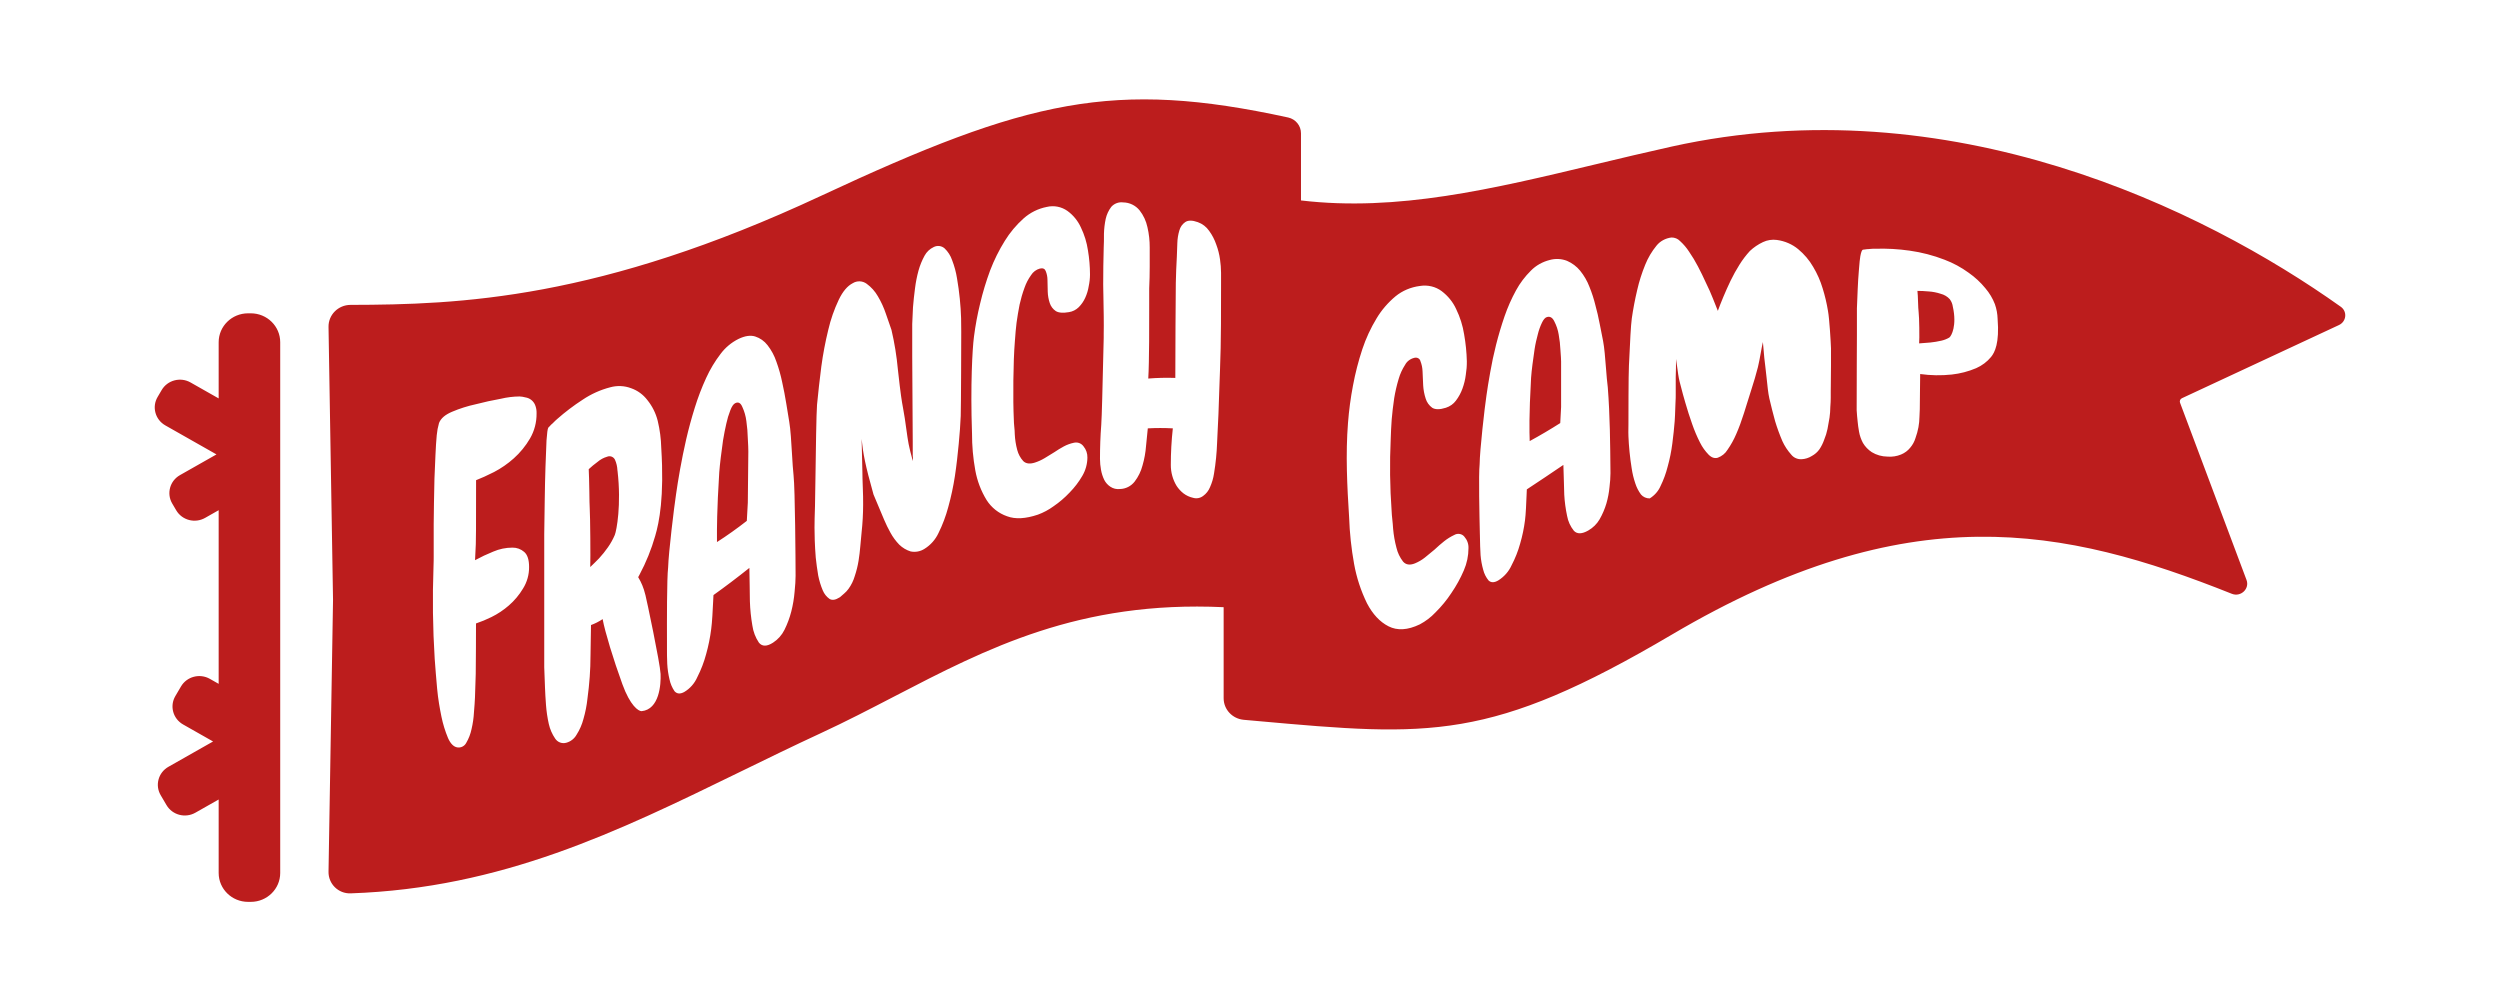<?xml version="1.0" encoding="UTF-8"?> <svg xmlns="http://www.w3.org/2000/svg" width="2000" height="800" viewBox="0 0 2000 800" fill="none"><path fill-rule="evenodd" clip-rule="evenodd" d="M656.614 156.767C479.105 239.641 367.793 243.725 280.445 243.905C270.592 243.926 262.656 251.844 262.816 261.524L266.425 479.935L262.817 697.377C262.656 707.058 270.624 715.022 280.471 714.687C401.416 710.566 494.249 665.251 592.061 617.506C613.233 607.172 634.64 596.722 656.614 586.553C676.691 577.262 695.981 567.253 715.219 557.27C789.679 518.634 863.363 480.4 978.916 485.754V558.613C978.916 567.593 985.927 575.036 995.029 575.846C998.862 576.187 1002.63 576.524 1006.33 576.855L1006.4 576.862L1006.43 576.865C1143.94 589.17 1192.01 593.473 1337.55 507.648C1526.77 396.068 1651.23 421.474 1785.46 475.03C1792.6 477.882 1799.88 471.054 1797.21 463.942L1744.03 322.192C1743.5 320.789 1744.15 319.223 1745.53 318.582L1871.17 260.033C1877.16 257.245 1878.01 249.239 1872.64 245.421C1762.19 166.792 1559.67 68.088 1337.55 117.208C1316.78 121.803 1296.49 126.662 1276.6 131.428L1276.58 131.431C1193.79 151.266 1117.72 169.489 1040.79 160.351V106.611C1040.79 100.563 1036.5 95.295 1030.49 93.987C891.18 63.662 822.534 79.303 656.614 156.767ZM870.979 228.923C871.637 225.863 871.978 222.742 871.998 219.61C871.978 213.162 871.435 206.726 870.372 200.368C869.433 193.967 867.524 187.751 864.712 181.941C862.325 176.686 858.633 172.149 853.998 168.775C851.619 167.079 848.911 165.913 846.055 165.355C843.199 164.797 840.258 164.859 837.427 165.539C830.521 166.883 824.096 170.078 818.82 174.792C813.013 179.991 807.973 186.01 803.856 192.664C799.198 200.16 795.263 208.093 792.104 216.353C788.886 225.046 786.204 233.932 784.073 242.962C781.969 251.553 780.347 260.257 779.216 269.034C779.216 269.27 779.177 269.506 779.139 269.742C779.116 269.883 779.093 270.025 779.079 270.166C777.982 278.705 776.238 307.835 777.61 346.696C777.579 356.619 778.458 366.524 780.234 376.283C781.756 384.736 784.839 392.82 789.322 400.112C793.178 406.136 798.916 410.674 805.619 412.999C812.356 415.541 820.583 414.985 830.278 411.728C834.743 410.099 838.962 407.846 842.814 405.036C847.511 401.827 851.852 398.112 855.761 393.956C859.66 389.977 863.055 385.521 865.867 380.691C868.461 376.28 869.859 371.252 869.922 366.116C870.015 362.857 868.936 359.674 866.886 357.161C866.041 355.949 864.86 355.018 863.493 354.488C862.126 353.958 860.635 353.851 859.208 354.182C856.388 354.759 853.664 355.742 851.118 357.101C848.472 358.523 845.903 360.088 843.421 361.787C840.875 363.402 838.315 364.971 835.743 366.494C833.274 367.984 830.646 369.183 827.908 370.068C823.873 371.339 820.779 370.981 818.605 368.876C816.29 366.332 814.628 363.25 813.767 359.901C812.676 355.78 812.02 351.553 811.808 347.292C811.808 345.404 811.639 343.659 811.48 342.021L811.443 341.646C811.427 341.482 811.412 341.318 811.397 341.156C811.22 339.17 811.064 337.363 811.064 335.655C810.287 320.08 810.555 289.001 811.867 273.463C811.867 272.905 811.922 272.422 811.969 272.008C811.991 271.816 812.011 271.64 812.023 271.477C812.285 267.267 812.689 262.859 813.238 258.252C813.904 253.427 814.707 248.601 815.667 243.716C816.668 239.15 817.976 234.658 819.584 230.273C820.841 226.651 822.609 223.233 824.833 220.126C826.456 217.523 828.988 215.637 831.923 214.844C834.333 214.288 835.841 214.983 836.565 216.83C837.476 219.039 837.955 221.406 837.976 223.8C838.113 226.758 838.191 229.936 838.191 233.391C838.284 236.466 838.825 239.511 839.797 242.426C840.656 245.069 842.367 247.342 844.655 248.879C846.946 250.289 850.531 250.508 855.173 249.713C858.128 249.247 860.866 247.859 863.008 245.742C865.153 243.587 866.898 241.058 868.159 238.276C869.525 235.307 870.474 232.159 870.979 228.923ZM424.011 350.786C427.526 344.731 429.341 337.816 429.26 330.79C429.363 328.424 428.948 326.064 428.046 323.88C427.37 322.308 426.31 320.937 424.967 319.895C423.624 318.853 422.041 318.174 420.368 317.923C418.846 317.497 417.283 317.243 415.706 317.168C410.599 317.208 405.514 317.834 400.546 319.035C394.082 320.167 387.403 321.656 380.528 323.423C374.092 324.812 367.797 326.807 361.725 329.38C356.202 331.704 352.696 334.603 351.207 338.435C350.295 341.619 349.685 344.884 349.386 348.185C348.968 352.633 348.628 357.928 348.367 364.071L347.564 382.955C347.42 389.693 347.29 396.14 347.172 402.296C347.055 408.452 346.983 414.124 346.957 419.314V445.406C346.957 446.836 346.957 449.636 346.8 453.587C345.902 478.079 346.223 502.6 347.76 527.059C348.308 534.823 348.974 542.845 349.719 551.066C350.463 559.287 351.795 566.555 353.146 573.306C354.347 579.179 356.112 584.919 358.415 590.443C360.374 594.871 362.861 597.373 365.682 597.889C367.111 598.157 368.587 597.956 369.897 597.317C371.206 596.678 372.282 595.634 372.968 594.335C374.97 590.936 376.406 587.226 377.218 583.354C378.282 578.877 378.938 574.311 379.177 569.712C379.588 565.026 379.843 561.114 379.98 557.976C380.254 551.728 380.457 545.453 380.587 539.152C380.724 532.678 380.803 505.256 380.803 498.762C385.017 497.341 389.133 495.636 393.123 493.659C398.153 491.184 402.847 488.06 407.088 484.366C411.544 480.502 415.366 475.944 418.409 470.863C421.647 465.697 423.334 459.688 423.267 453.567C423.267 447.769 421.974 443.798 419.349 441.534C416.744 439.26 413.404 438.037 409.967 438.099C404.689 438.093 399.465 439.174 394.611 441.276C389.628 443.281 384.763 445.575 380.039 448.146C380.313 443.857 380.515 439.561 380.646 435.259C380.783 430.95 380.861 426.74 380.861 384.147C384.896 382.578 389.675 380.453 395.218 377.633C400.898 374.674 406.194 371.012 410.986 366.732C416.128 362.145 420.524 356.764 424.011 350.786ZM635.665 473.583C636.2 468.381 636.468 464.045 636.468 460.577C636.468 448.941 636.057 391.255 634.862 380.473C634.357 375.982 633.986 369.713 633.598 363.14L633.589 362.979C633.04 353.566 632.453 343.598 631.414 337.522C630.749 333.193 629.926 328.229 628.986 322.649C628.046 317.069 627.027 311.37 625.754 305.79C624.605 300.202 623.053 294.707 621.112 289.348C619.513 284.567 617.115 280.1 614.021 276.143C611.492 272.854 608.035 270.423 604.111 269.173C600.35 268.022 595.904 268.677 590.772 271.159C585.14 273.958 580.235 278.059 576.454 283.133C571.91 289.07 568.046 295.512 564.937 302.335C561.383 310.064 558.341 318.025 555.829 326.164C553.218 334.504 550.926 342.93 548.954 351.442C547.074 359.702 545.455 367.645 544.097 375.27C542.739 382.896 541.662 389.561 540.865 395.267C539.239 405.97 534.852 442.07 534.5 453.925C533.451 463.094 533.538 497.611 533.578 513.462L533.579 513.894V519.334C533.579 522.432 533.579 526.344 533.794 531.03C534.018 535.255 534.628 539.45 535.616 543.56C536.331 546.951 537.702 550.163 539.651 553.012C541.609 555.137 544.097 555.355 547.329 553.628C551.99 550.885 555.673 546.713 557.847 541.713C560.86 535.821 563.237 529.616 564.937 523.207C566.775 516.633 568.123 509.929 568.972 503.151C569.697 498.087 570.226 487.444 570.539 480.792C570.539 479.34 570.644 478.016 570.723 477.014C570.752 476.644 570.778 476.318 570.794 476.046C580.234 469.308 589.806 462.066 599.508 454.322C599.508 455.491 599.55 457.692 599.601 460.39C599.649 462.917 599.705 465.88 599.743 468.838C599.743 472.774 599.826 476.71 599.887 479.622C599.899 480.176 599.91 480.696 599.919 481.169C600.129 487.608 600.784 494.024 601.878 500.371C602.568 505.298 604.364 509.999 607.127 514.112C609.693 517.289 613.473 517.329 618.448 514.112C622.335 511.604 625.482 508.077 627.556 503.905C629.884 499.224 631.716 494.304 633.021 489.231C634.334 484.1 635.218 478.865 635.665 473.583ZM598.254 350.926C598.528 355.552 598.666 358.868 598.666 361.072L598.254 402.097C597.98 406.956 597.712 411.821 597.451 416.693C589.616 422.809 581.664 428.488 573.575 433.651V431.665C573.575 431.206 573.573 430.666 573.57 430.038C573.541 423.768 573.474 408.727 575.396 377.951C575.671 374.417 576.076 370.445 576.611 366.037C577.146 361.629 577.753 357.035 578.432 352.256C579.255 347.391 580.117 342.923 581.057 338.892C581.83 335.231 582.911 331.643 584.289 328.169C585.503 325.071 586.776 323.185 588.206 322.53C590.635 321.312 592.522 322.318 593.867 325.548C595.537 329.148 596.628 332.996 597.099 336.946C597.765 341.577 598.151 346.246 598.254 350.926ZM976.023 295.325C976.904 275.826 976.865 242.247 976.845 226.381V221.099V218.26C976.815 214.717 976.547 211.181 976.042 207.676C975.48 203.562 974.461 199.525 973.006 195.642C971.678 191.731 969.769 188.049 967.346 184.721C965.116 181.468 961.928 179.015 958.238 177.711C953.792 176.103 950.403 176.142 948.131 177.711C945.857 179.294 944.212 181.645 943.489 184.343C942.494 187.662 941.947 191.102 941.864 194.57C941.806 196.168 941.749 197.725 941.693 199.243C941.615 201.345 941.54 203.372 941.472 205.333C941.067 212.349 940.793 219.391 940.649 226.461C940.512 233.53 940.257 286.052 940.257 302.335C933.04 302.093 925.814 302.259 918.614 302.831C919.437 290.361 919.398 255.909 919.359 243.2V230.73C919.633 224.932 919.77 219.034 919.77 213.037V197.946C919.796 192.484 919.185 187.038 917.948 181.722C916.907 176.818 914.762 172.224 911.681 168.299C910.082 166.328 908.077 164.736 905.806 163.635C903.536 162.534 901.055 161.95 898.538 161.925C896.791 161.694 895.014 161.895 893.36 162.51C891.706 163.126 890.223 164.137 889.038 165.459C886.88 168.289 885.356 171.562 884.573 175.05C883.74 178.969 883.268 182.958 883.162 186.965C883.162 191.234 883.162 194.907 882.966 198.204C882.692 207.974 882.555 217.756 882.555 227.553C882.555 229.082 882.595 230.89 882.64 232.881C882.665 233.992 882.691 235.16 882.712 236.369L882.713 236.431L882.713 236.445C882.909 246.621 883.162 259.779 882.966 267.009V270.305C882.86 273.991 882.707 280.573 882.527 288.288C882.08 307.507 881.469 333.752 881.008 339.746C880.316 348.84 879.976 357.981 879.989 367.169C880.005 370.06 880.274 372.944 880.792 375.787C881.281 378.62 882.164 381.368 883.417 383.948C884.55 386.148 886.223 388.015 888.274 389.369C890.542 390.893 893.271 391.548 895.972 391.216C898.243 391.165 900.475 390.604 902.507 389.574C904.539 388.544 906.321 387.07 907.724 385.259C910.645 381.455 912.777 377.091 913.992 372.431C915.484 367.332 916.437 362.087 916.832 356.783C917.236 352.55 917.617 348.815 917.949 345.561L917.981 345.248C918.072 344.357 918.159 343.503 918.242 342.685C924.91 342.327 931.592 342.327 938.26 342.685C937.731 347.47 937.319 352.395 937.045 357.399C936.771 362.403 936.653 367.129 936.653 372.014C936.633 377.917 938.241 383.708 941.296 388.734C942.79 391.004 944.635 393.016 946.76 394.691C949.037 396.423 951.656 397.635 954.438 398.245C955.809 398.655 957.255 398.731 958.661 398.469C960.066 398.207 961.39 397.613 962.528 396.736C964.964 394.994 966.86 392.583 967.992 389.786C969.572 386.29 970.66 382.587 971.224 378.785C971.91 374.655 972.438 370.544 972.85 366.474C973.261 362.403 973.516 358.332 973.653 354.758C973.79 351.184 973.927 348.086 974.064 345.961C974.56 338.612 975.004 325.021 975.395 313.033C975.622 306.081 975.831 299.669 976.023 295.325ZM768.991 266.076C768.991 269.65 768.854 325.965 768.58 332.736C768.306 339.508 767.777 346.835 766.974 355.175C766.171 363.515 765.29 371.815 763.938 380.791C762.657 389.179 760.878 397.481 758.61 405.652C756.698 412.845 754.073 419.824 750.776 426.482C748.346 431.67 744.48 436.03 739.651 439.032C736.353 441.174 732.365 441.936 728.525 441.157C725.112 440.098 721.993 438.241 719.417 435.736C716.642 432.872 714.263 429.639 712.347 426.125C710.478 422.772 708.791 419.318 707.293 415.779C704.46 408.908 701.626 402.17 698.793 395.564C692.035 371.478 690.507 363.038 689.293 351.144C689.502 359.96 689.711 368.784 689.92 377.614C689.92 380.87 690.057 384.961 690.214 389.131L690.246 390.067C690.413 394.947 690.581 399.881 690.507 403.706C690.49 411.063 690.085 418.414 689.293 425.728C689.019 428.766 688.686 432.36 688.294 436.49L688.261 436.846C687.882 440.84 687.53 444.551 686.864 448.524C686.188 452.699 685.173 456.81 683.828 460.815C682.754 464.525 681.043 468.013 678.775 471.121C677.788 472.491 676.636 473.732 675.347 474.815C674.731 475.323 674.08 475.899 673.346 476.549C672.962 476.89 672.553 477.253 672.116 477.634L671.508 478.012C668.394 479.997 665.77 480.375 663.674 479.163C661.243 477.457 659.347 475.079 658.209 472.313C656.594 468.479 655.373 464.486 654.566 460.398C653.756 455.553 653.103 450.801 652.607 446.141C652.216 441.216 651.948 436.642 651.804 432.419C651.667 428.19 651.608 424.774 651.608 422.193C651.608 418.222 651.726 412.364 652 404.639C652 403.423 652.047 400.903 652.111 397.473L652.112 397.462C652.185 393.559 652.28 388.478 652.353 382.796C652.646 360.953 653.077 330.334 653.626 323.781C654.566 313.945 655.708 303.771 657.053 293.26C658.388 283.336 660.252 273.492 662.636 263.772C664.554 255.551 667.338 247.562 670.94 239.944C674.172 233.152 677.952 228.704 682.262 226.52C683.96 225.482 685.924 224.979 687.905 225.074C689.885 225.17 691.793 225.86 693.387 227.056C697.006 229.696 700.035 233.079 702.279 236.985C704.934 241.445 707.102 246.186 708.743 251.123C710.506 256.266 711.975 260.536 713.189 263.951C715.63 274.407 717.344 285.023 718.321 295.722C720.593 316.354 721.396 320.762 722.414 326.322L722.466 326.611C723.239 330.897 724.159 336.003 725.959 349.615C726.089 350.177 726.18 350.748 726.234 351.323C726.39 352.658 726.619 353.984 726.919 355.294C727.086 355.838 727.27 356.771 727.471 357.792L727.507 357.975C727.719 359.214 728 360.441 728.349 361.648C728.507 362.129 728.665 362.748 728.839 363.428C728.901 363.673 728.967 363.933 729.035 364.19C729.394 365.765 729.846 367.316 730.386 368.837C730.426 367.384 730.361 365.931 730.19 364.488V353.447L729.779 285.079V259.265C729.909 255.068 730.112 250.587 730.386 245.821C730.797 240.817 731.326 235.774 732.012 230.65C732.609 225.849 733.545 221.098 734.813 216.433C735.971 212.284 737.601 208.285 739.67 204.518C741.31 201.496 743.865 199.088 746.956 197.648C748.343 196.923 749.911 196.634 751.46 196.817C753.01 197.001 754.469 197.65 755.653 198.68C758.406 201.294 760.485 204.553 761.705 208.172C763.521 212.868 764.834 217.748 765.623 222.727C766.582 228.208 767.307 233.669 767.855 239.129C768.404 244.59 768.737 249.733 768.874 254.539C768.996 258.832 768.994 262.444 768.992 265.148L768.992 265.606L768.991 266.076ZM529.015 358.531C531.464 397.391 527.39 417.844 524.158 428.746C521.089 439.504 516.886 449.897 511.622 459.743L510.545 461.729C513.106 465.926 514.991 470.511 516.127 475.311C516.245 475.688 516.323 475.966 516.362 476.125C517.048 478.448 528.114 530.673 528.467 539.152C528.819 547.631 527.487 567.548 513.267 568.938C510.741 568.938 504.14 564.589 497.892 547.313C490.743 527.674 484.005 505.613 482.105 495.287C479.206 497.248 476.082 498.842 472.801 500.033C472.801 500.872 472.769 502.491 472.728 504.533C472.679 506.984 472.618 510.044 472.586 513.099C472.586 517.286 472.481 521.472 472.415 524.09C472.406 524.465 472.397 524.807 472.39 525.113C472.39 530.196 472.194 535.637 471.783 541.396C471.372 547.154 470.764 553.012 469.961 558.91C469.379 564.404 468.31 569.833 466.769 575.133C465.606 579.612 463.748 583.875 461.265 587.762C459.507 590.893 456.599 593.191 453.176 594.156C451.506 594.667 449.719 594.617 448.081 594.012C446.442 593.407 445.041 592.28 444.087 590.8C441.695 587.279 439.981 583.331 439.034 579.164C437.926 574.182 437.18 569.125 436.801 564.033C436.39 558.552 436.135 553.906 435.998 550.133C435.724 544.613 435.521 539.178 435.391 533.83V427.257C435.521 418.427 435.652 409.306 435.783 399.893C435.913 390.481 436.115 381.618 436.39 373.305C436.664 365.044 436.938 358.034 437.212 352.276C437.604 346.497 438.074 343.122 438.623 342.129C438.989 341.681 439.395 341.269 439.837 340.898C440.495 340.097 441.238 339.372 442.05 338.733C442.873 337.899 443.617 337.164 444.283 336.529L445.693 335.258C452.116 329.591 458.945 324.414 466.122 319.77C472.867 315.231 480.315 311.875 488.157 309.841C493.691 308.291 499.567 308.555 504.943 310.596C510.076 312.399 514.576 315.684 517.89 320.048C521.825 324.902 524.654 330.577 526.175 336.668C527.871 343.734 528.817 350.963 528.996 358.233L529.015 358.531ZM493.935 376.124C493.813 373.243 493.148 370.412 491.977 367.784C491.436 366.649 490.488 365.766 489.327 365.316C488.166 364.866 486.878 364.882 485.729 365.362C482.907 366.175 480.289 367.59 478.051 369.512C475.439 371.431 473.082 373.377 470.98 375.35C471.198 378.82 471.332 385.806 471.46 392.482L471.489 393.996C471.489 399.258 471.665 404.182 471.783 406.804C472.194 412.92 472.468 446.955 472.194 453.627C474.347 451.642 476.696 449.261 479.261 446.662C481.819 443.883 484.192 440.926 486.355 437.821C488.512 434.754 490.343 431.466 491.82 428.011C493.309 424.357 497.128 403.765 494.053 376.978C493.994 376.68 493.955 376.402 493.935 376.124ZM1173.47 289.037C1173.51 292.649 1173.23 296.257 1172.64 299.827C1172.18 303.587 1171.28 307.291 1169.97 310.874C1168.74 314.302 1166.98 317.546 1164.74 320.504C1162.79 323.165 1159.96 325.167 1156.67 326.212C1151.82 327.758 1148.18 327.721 1145.76 326.212C1143.22 324.329 1141.39 321.751 1140.53 318.847C1139.42 315.421 1138.75 311.886 1138.54 308.315C1138.44 304.282 1138.26 300.545 1138.04 297.102C1137.95 294.305 1137.38 291.54 1136.35 288.908C1136.24 288.411 1136.02 287.943 1135.69 287.534C1135.37 287.126 1134.95 286.787 1134.47 286.54C1133.99 286.294 1133.46 286.146 1132.91 286.107C1132.37 286.067 1131.82 286.137 1131.31 286.312C1129.75 286.701 1128.29 287.396 1127.05 288.349C1125.8 289.301 1124.79 290.491 1124.09 291.836C1121.8 295.366 1120.06 299.178 1118.92 303.159C1117.4 308.212 1116.21 313.346 1115.36 318.534L1115.32 318.855C1114.56 324.391 1113.76 330.144 1113.37 335.436C1112.98 340.831 1112.72 346.042 1112.58 351.013C1111.67 370.332 1111.92 389.682 1113.31 408.976C1113.37 410.99 1113.6 413.138 1113.84 415.484L1113.84 415.499C1114.08 417.78 1114.34 420.249 1114.49 422.969C1114.93 428.116 1115.83 433.221 1117.17 438.233C1118.1 442.211 1119.9 445.97 1122.46 449.28C1124.72 451.858 1127.91 452.337 1132 450.68C1134.88 449.485 1137.56 447.91 1139.95 446.003C1142.51 443.99 1145.08 441.879 1147.65 439.669C1150.2 437.251 1152.77 435.023 1155.34 432.985C1157.83 431 1160.58 429.3 1163.51 427.922C1164.78 427.184 1166.3 426.917 1167.78 427.173C1169.25 427.428 1170.57 428.189 1171.46 429.303C1173.74 431.897 1174.92 435.169 1174.78 438.509C1174.79 444.63 1173.52 450.694 1171.05 456.369C1168.35 462.66 1165.03 468.702 1161.11 474.413C1157.44 480.002 1153.15 485.222 1148.32 489.99C1144.76 493.78 1140.54 496.991 1135.84 499.491C1126.12 504.186 1117.79 504.591 1110.83 501.056C1103.87 497.521 1098.15 491.334 1093.59 482.644C1088.69 472.595 1085.22 461.999 1083.27 451.122C1081.05 438.82 1079.72 426.395 1079.3 413.928C1077.71 388.906 1076.42 363.405 1078.4 338.309C1079.17 328.303 1080.5 318.34 1082.38 308.462C1084.21 298.623 1086.71 288.901 1089.86 279.352C1092.72 270.757 1096.55 262.468 1101.31 254.624C1105.27 248.013 1110.4 242.059 1116.47 237.003C1121.92 232.561 1128.65 229.705 1135.84 228.792C1138.91 228.267 1142.06 228.365 1145.08 229.077C1148.11 229.789 1150.93 231.098 1153.35 232.916C1158.41 236.752 1162.38 241.668 1164.92 247.241C1168.06 253.683 1170.21 260.501 1171.3 267.494C1172.57 274.62 1173.29 281.818 1173.47 289.037ZM1288.38 378.466C1288.34 382.159 1288.09 385.847 1287.62 389.514C1287.21 394.037 1286.36 398.517 1285.08 402.899C1283.77 407.26 1281.96 411.477 1279.67 415.475C1277.54 419.144 1274.41 422.23 1270.58 424.424C1265.58 427.259 1261.76 427.388 1259.13 424.663C1256.3 421.137 1254.43 417.032 1253.67 412.695C1252.48 407.093 1251.72 401.42 1251.4 395.719C1251.32 393.281 1251.22 389.512 1251.12 385.651C1250.97 379.948 1250.81 374.037 1250.7 371.93C1240.86 378.613 1231.06 385.205 1221.46 391.502C1221.41 392.447 1221.34 394.038 1221.27 395.994C1221.02 402.08 1220.64 411.692 1219.99 416.304C1219.2 422.564 1217.91 428.761 1216.13 434.845C1214.47 440.886 1212.15 446.753 1209.2 452.355C1207.01 457.188 1203.37 461.332 1198.7 464.286C1195.44 466.238 1192.85 466.238 1190.87 464.397C1188.8 461.86 1187.34 458.949 1186.57 455.854C1185.48 452.031 1184.78 448.123 1184.46 444.18C1184.43 443.402 1184.39 442.647 1184.35 441.915C1184.18 438.474 1184.03 435.547 1184.03 433.133C1184 431.849 1183.96 430.019 1183.91 427.783L1183.9 427.679C1183.56 412.741 1182.8 380.029 1183.71 371.341C1183.83 360.127 1187.68 326.212 1189.18 316.287C1189.91 311.04 1190.91 304.853 1192.18 297.764C1193.4 290.694 1194.95 283.39 1196.85 275.854C1198.81 268.108 1201.07 260.516 1203.63 253.078C1206.09 245.939 1209.16 238.994 1212.81 232.308C1215.95 226.533 1219.97 221.207 1224.74 216.492C1228.76 212.4 1233.96 209.455 1239.73 208.004C1244.31 206.709 1249.24 206.95 1253.65 208.685C1257.76 210.485 1261.34 213.175 1264.08 216.529C1267.26 220.45 1269.78 224.796 1271.54 229.418C1273.54 234.326 1275.16 239.359 1276.39 244.479C1277.72 249.051 1278.65 253.608 1279.56 258.123C1279.66 258.59 1279.75 259.056 1279.85 259.522C1280.86 264.493 1281.72 268.875 1282.45 272.687C1283.5 278.016 1284.17 286.567 1284.8 294.653C1285.26 300.424 1285.69 305.96 1286.23 309.917C1287.98 332.496 1288.17 355.075 1288.37 377.6L1288.38 378.466ZM1248.88 289.203C1248.86 287.325 1248.68 284.305 1248.36 280.162C1248.17 275.959 1247.7 271.771 1246.95 267.623C1246.36 263.969 1245.18 260.417 1243.45 257.091C1242 254.053 1240.01 252.893 1237.48 253.667C1236.05 254.109 1234.74 255.637 1233.51 258.27C1232.1 261.232 1231.01 264.316 1230.25 267.476C1229.31 271.03 1228.32 275.025 1227.68 279.297C1227.05 283.568 1226.49 287.693 1225.97 291.615C1225.46 295.537 1225.1 299.109 1224.86 302.294C1223.12 332.989 1223.56 346.454 1223.72 351.043C1223.75 352.049 1223.77 352.634 1223.75 352.873C1232.04 348.362 1240.25 343.519 1248.2 338.456C1248.48 333.319 1248.62 330.741 1248.88 325.567V289.203ZM1459.35 351.768C1460.51 348.977 1461.41 346.092 1462.01 343.151C1462.61 340.131 1463.14 337.112 1463.62 334.092C1464.02 331.253 1464.23 328.394 1464.26 325.53C1464.48 322.842 1464.59 320.338 1464.59 318.313V313.268C1464.6 313.026 1464.6 312.635 1464.6 312.117C1464.61 311.367 1464.62 310.352 1464.64 309.14L1464.64 309.078C1464.73 300.577 1464.92 282.576 1464.79 278.597C1464.63 273.644 1463.5 254.606 1462.39 248.769C1461.4 242.695 1459.98 236.686 1458.15 230.78C1456.35 224.724 1453.78 218.888 1450.48 213.399C1447.41 208.106 1443.38 203.347 1438.55 199.332C1433.79 195.396 1427.89 192.836 1421.57 191.967C1417.75 191.438 1413.84 192.03 1410.4 193.661C1406.51 195.492 1402.96 197.899 1399.9 200.786C1396.78 204.199 1393.99 207.865 1391.58 211.742C1389.03 215.792 1386.53 220.267 1384.44 224.63C1382.35 228.994 1380.44 233.284 1378.67 237.519C1376.9 241.754 1375.43 245.492 1374.28 248.695C1373.17 245.952 1371.89 242.748 1370.3 238.716C1368.71 234.684 1366.88 230.522 1364.74 226.232C1362.75 221.801 1360.61 217.413 1358.32 213.067C1356.22 209.028 1353.87 205.111 1351.26 201.339C1349.24 198.22 1346.81 195.355 1344 192.814C1343.15 191.91 1342.09 191.19 1340.91 190.704C1339.72 190.217 1338.44 189.976 1337.14 189.997C1334.79 190.286 1332.52 191.01 1330.47 192.127C1328.42 193.243 1326.63 194.729 1325.22 196.496C1321.41 201.16 1318.36 206.315 1316.17 211.797C1313.47 218.385 1311.32 225.157 1309.75 232.051C1307.96 239.6 1306.53 247.149 1305.45 254.643C1304.66 260.18 1304 274.545 1303.55 284.349C1303.39 287.813 1303.25 290.708 1303.15 292.443C1302.75 299.089 1302.75 335.115 1302.75 339.467C1302.75 340.824 1302.73 341.939 1302.71 342.984C1302.68 344.886 1302.65 346.559 1302.75 349.043C1302.91 352.891 1303.19 357.2 1303.63 361.508C1304.06 365.817 1304.62 370.217 1305.34 374.673C1305.94 378.768 1306.92 382.809 1308.26 386.752C1309.26 389.906 1310.79 392.895 1312.79 395.608C1313.62 396.589 1314.68 397.382 1315.89 397.924C1317.1 398.467 1318.42 398.746 1319.77 398.738C1323.63 396.355 1326.63 392.947 1328.38 388.961C1330.86 383.917 1332.79 378.656 1334.14 373.255C1335.83 367.203 1337.07 361.051 1337.86 354.843C1338.69 348.362 1339.33 342.415 1339.75 336.946C1340 333.602 1340.09 330.581 1340.18 327.855L1340.18 327.842C1340.23 326.115 1340.28 324.506 1340.36 323.008C1340.58 319.141 1340.58 316.858 1340.58 316.177V301.557C1340.8 297.968 1340.8 290.035 1340.8 287.161C1341.05 288.473 1341.32 290.517 1341.63 292.842C1342.18 297.007 1342.84 302.068 1343.72 305.424C1344.02 306.57 1344.32 307.731 1344.63 308.907L1344.64 308.936C1345.72 313.117 1346.85 317.499 1348.26 322.161C1349.91 327.906 1351.73 333.571 1353.7 339.156C1355.45 344.244 1357.55 349.22 1360.01 354.051C1361.78 357.613 1364.12 360.904 1366.96 363.81C1369.37 366.185 1371.77 366.866 1374.2 366.185C1377.5 364.977 1380.24 362.753 1381.97 359.888C1384.76 355.897 1387.11 351.66 1388.99 347.239C1391.24 342.102 1393.26 336.615 1395.21 330.428C1395.97 328.021 1396.71 325.633 1397.45 323.243C1398.61 319.491 1399.78 315.733 1401.02 311.887C1403.05 305.59 1404.87 299.514 1406.35 293.64C1407.14 290.453 1407.91 286.204 1408.63 282.239C1409.24 278.897 1409.8 275.757 1410.32 273.626C1410.44 274.873 1410.58 276.499 1410.74 278.329C1411.14 283.117 1411.66 289.294 1412.31 293.677C1412.64 295.91 1412.96 299.053 1413.3 302.443C1413.89 308.249 1414.55 314.782 1415.47 318.699C1416.92 324.904 1418.45 330.98 1420.1 336.983C1421.74 342.402 1423.68 347.737 1425.93 352.965C1427.71 356.84 1430.09 360.456 1432.99 363.699C1433.93 364.907 1435.18 365.876 1436.63 366.519C1438.09 367.162 1439.69 367.459 1441.3 367.382C1444.2 367.221 1447 366.337 1449.41 364.823C1451.87 363.5 1453.96 361.666 1455.53 359.465C1457.14 357.053 1458.42 354.468 1459.35 351.768ZM1598.09 255.102C1599.62 274.528 1595.84 281.893 1592.84 285.575C1589.69 289.412 1585.59 292.493 1580.89 294.56C1574.73 297.17 1568.18 298.878 1561.45 299.624C1553.03 300.53 1544.52 300.394 1536.14 299.219C1536.04 300.176 1535.93 324.333 1535.83 327.302L1535.83 327.327C1535.74 329.772 1535.65 332.192 1535.57 333.429C1535.53 336.237 1535.26 339.038 1534.75 341.807C1534.2 344.757 1533.4 347.663 1532.37 350.498C1531.52 353.305 1530.08 355.928 1528.13 358.212C1526.25 360.548 1523.76 362.399 1520.89 363.589C1517.47 365.011 1513.72 365.594 1509.98 365.283C1505.51 365.245 1501.15 364.011 1497.42 361.729C1494.5 359.797 1492.08 357.28 1490.36 354.364C1488.87 351.567 1487.82 348.584 1487.26 345.508C1486.7 342.341 1486.32 339.671 1486.14 337.498C1485.79 334.332 1485.51 331.22 1485.33 328.163C1485.36 322.64 1485.39 296.933 1485.42 292.669L1485.42 292.582L1485.42 292.556C1485.48 284.742 1485.53 277.873 1485.53 267.715V259.89V246.688C1485.65 243.653 1485.78 240.571 1485.91 237.419C1485.99 235.408 1486.08 233.368 1486.16 231.295C1486.38 225.974 1486.68 221.15 1487.08 216.565C1487.16 215.589 1487.24 214.644 1487.32 213.731C1487.59 210.356 1487.83 207.41 1488.27 204.947C1488.83 201.817 1489.5 200.105 1490.26 199.755C1490.82 199.647 1491.39 199.579 1491.97 199.552C1492.99 199.372 1494.03 199.273 1495.07 199.258C1495.21 199.244 1495.35 199.229 1495.49 199.214C1495.62 199.2 1495.75 199.186 1495.88 199.172C1496.69 199.083 1497.45 199 1498.17 199H1500.16C1509.4 198.708 1518.64 199.22 1527.77 200.528C1537.34 201.875 1546.68 204.306 1555.61 207.764C1562.54 210.387 1569.05 213.902 1574.93 218.204C1579.98 221.736 1584.47 225.9 1588.29 230.577C1591.57 234.413 1594.15 238.724 1595.92 243.337C1597.25 247.143 1597.98 251.105 1598.09 255.102ZM1562.25 245.307C1561.99 243.242 1561.2 241.265 1559.94 239.544V239.489C1558.02 237.303 1555.4 235.732 1552.46 234.996C1549.41 233.994 1546.22 233.375 1542.98 233.155C1539.74 232.86 1536.72 232.713 1533.94 232.713C1534.2 234.551 1534.32 237.999 1534.43 241.408C1534.55 244.758 1534.66 248.075 1534.91 249.781C1535.41 253.224 1535.67 271.305 1535.31 274.712L1544.25 274.012C1547.18 273.707 1550.08 273.227 1552.94 272.576C1555.24 272.075 1557.43 271.222 1559.42 270.053C1561.17 268.857 1565.66 260.387 1562.25 245.307ZM174.93 273.764C174.93 261.001 185.459 250.655 198.447 250.655H200.651C213.639 250.655 224.168 261.001 224.168 273.764V698.382C224.168 711.145 213.639 721.491 200.651 721.491H198.447C185.459 721.491 174.93 711.145 174.93 698.382V639.599L156.298 650.169C148.213 654.756 137.876 652.034 133.208 644.09L128.537 636.14C123.87 628.196 126.64 618.038 134.724 613.451L170.456 593.18L146.455 579.564C138.371 574.977 135.601 564.819 140.268 556.875L144.8 549.163C149.467 541.219 159.805 538.497 167.889 543.084L174.93 547.078V408.16L164.06 414.327C155.976 418.913 145.638 416.191 140.971 408.247L137.77 402.799C133.102 394.855 135.872 384.697 143.956 380.11L173.181 363.53L132.245 340.307C124.161 335.72 121.391 325.562 126.058 317.618L129.334 312.043C134.001 304.099 144.339 301.377 152.424 305.964L174.93 318.732V273.764Z" fill="#BC1D1D"></path></svg> 